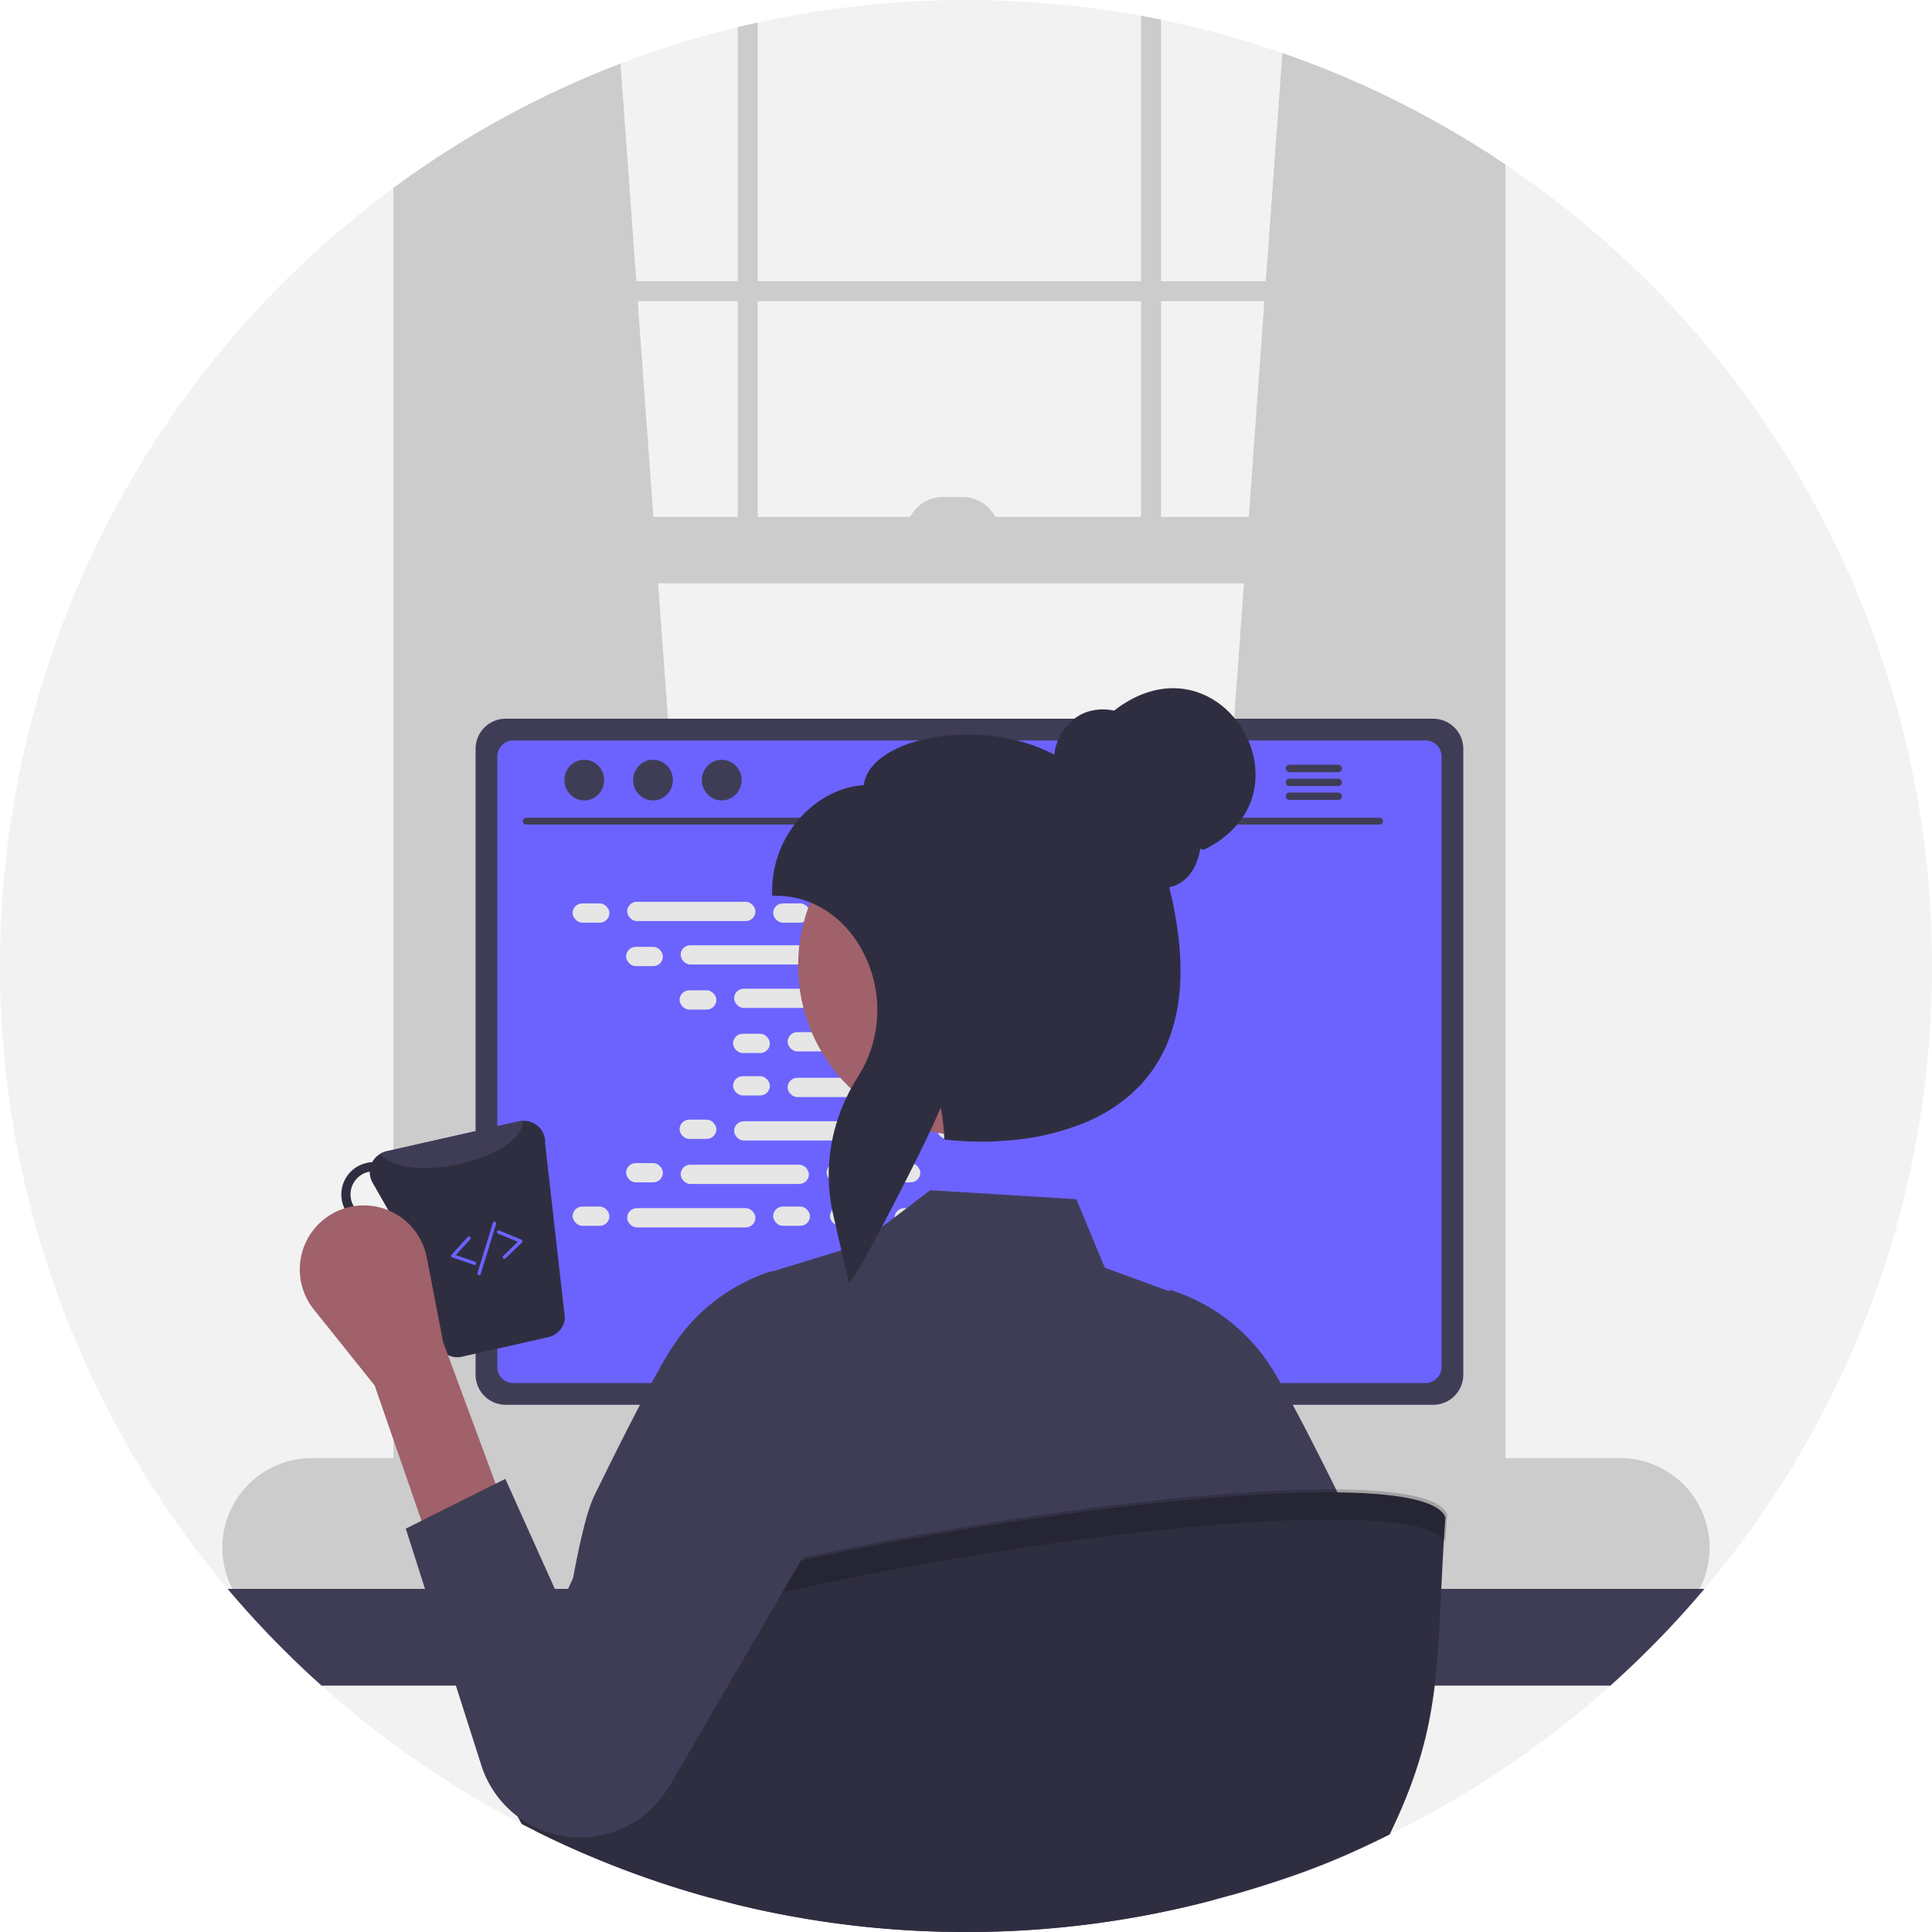 <svg xmlns="http://www.w3.org/2000/svg" xmlns:xlink="http://www.w3.org/1999/xlink"
    data-name="Layer 1" width="578" height="578" viewBox="0 0 578 578">
    <path
        d="M889,450a287.861,287.861,0,0,1-68.09,186.34c-1.6,1.9-3.23,3.77-4.89,5.63a290.588,290.588,0,0,1-67.49,55.99q-8.67,5.205-17.72,9.81c-.61.31-1.23.62-1.84.92-.73.37-1.47.73-2.21,1.09A286.159,286.159,0,0,1,679.24,728q-2.55.72-5.11,1.4a288.588,288.588,0,0,1-65.84,9.49c-1.16.03-2.3.05-3.4.07-.39.01-.77.02-1.15.02-1.25.01-2.49.02-3.74.02a289.271,289.271,0,0,1-69.54-8.43q-3.42-.84-6.81-1.77a285.473,285.473,0,0,1-34.97-12.03q-9-3.75-17.68-8.09c-1.31-.66-2.62-1.32-3.91-2-.55-.27-1.09-.56-1.63-.84a290.458,290.458,0,0,1-81.65-64.06c-1.6-1.79-3.17-3.61-4.72-5.44a289.025,289.025,0,0,1,49.59-419.1c1.64-1.21,3.29-2.41,4.96-3.58q.495-.345.99-.69a286.753,286.753,0,0,1,97.1-43.85c1.98-.49,3.96-.95,5.96-1.38a291.798,291.798,0,0,1,114.68-2.01c1.99.37,3.98.75,5.96,1.16a287.281,287.281,0,0,1,97.1,39.43c.66.42,1.32.84,1.98,1.28,1.33.86,2.66,1.74,3.97,2.63A288.686,288.686,0,0,1,889,450Z"
        transform="translate(-311 -161)" fill="#f2f2f2" />
    <path
        d="M527,599.51l-92.37,8.2-.99.09V213.66q.495-.345.99-.69a288.323,288.323,0,0,1,62.01-32.94l4.72,65.1.43,5.96,4.67,64.56L507.9,335.51l18.93,261.7Z"
        transform="translate(-311 -161)" fill="#ccc" />
    <path
        d="M755.43,206.32c.66.42,1.32.84,1.98,1.28V607.8l-1.98-.18-91.37-8.11.17-2.3L683.16,335.51l1.44-19.86,4.67-64.56.43-5.96,4.95-68.27A287.687,287.687,0,0,1,755.43,206.32Z"
        transform="translate(-311 -161)" fill="#ccc" />
    <path
        d="M755.43,206.32V613.26c0,7.81-5.38,14.16-12,14.16H446.63c-5.48,0-10.13-4.36-11.54-10.31a16.108,16.108,0,0,1-.46-3.85V212.97q-.495.345-.99.69c-1.67,1.17-3.32,2.37-4.96,3.58V613.26a22.919,22.919,0,0,0,6.18,16,17.06,17.06,0,0,0,7.78,4.66,15.118,15.118,0,0,0,3.99.53h296.8a15.249,15.249,0,0,0,4-.53c7.98-2.15,13.95-10.59,13.95-20.66V210.23c-1.31-.89-2.64-1.77-3.97-2.63C756.75,207.16,756.09,206.74,755.43,206.32Z"
        transform="translate(-311 -161)" fill="#ccc" />
    <rect x="120.655" y="84.134" width="326.752" height="5.959" fill="#ccc" />
    <path d="M531.73,169.12c1.98-.49,3.96-.95,5.96-1.38V329.55h-5.96Z"
        transform="translate(-311 -161)" fill="#ccc" />
    <path d="M652.37,165.73c1.99.37,3.98.75,5.96,1.16V329.55h-5.96Z"
        transform="translate(-311 -161)" fill="#ccc" />
    <path
        d="M795.65,597.21H404.34a26.82,26.82,0,0,0,0,53.64H795.65a26.76,26.76,0,0,0,20.12-9.11,27.096,27.096,0,0,0,3.02-4.18,25.54,25.54,0,0,0,1.75-3.56,26.803,26.803,0,0,0-24.89-36.79Z"
        transform="translate(-311 -161)" fill="#ccc" />
    <rect x="122.642" y="154.649" width="324.766" height="19.863" fill="#ccc" />
    <path
        d="M282.045,148.69h5.959a10.925,10.925,0,0,1,10.925,10.925v0a0,0,0,0,1,0,0h-27.809a0,0,0,0,1,0,0v0a10.925,10.925,0,0,1,10.925-10.925Z"
        fill="#ccc" />
    <path
        d="M820.91,636.34a289.004,289.004,0,0,1-28.12,28.95H407.21a289.004,289.004,0,0,1-28.12-28.95Z"
        transform="translate(-311 -161)" fill="#3f3d56" />
    <path
        d="M632.28,536.07H567.36a3.175,3.175,0,0,0-1.03.16,3.448,3.448,0,0,0-2.43,3.3V642.09h71.85V539.53A3.463,3.463,0,0,0,632.28,536.07Zm-24.57,50.6a7.531,7.531,0,0,1-1.56,4.6,7.665,7.665,0,0,1-13.78-4.6v-11.9a7.67,7.67,0,0,1,15.34,0Z"
        transform="translate(-311 -161)" fill="#2f2e41" />
    <path
        d="M563.68,638.81v9.89a1.94,1.94,0,0,0,1.93,1.94h68.43a1.946,1.946,0,0,0,1.93-1.94v-9.89Z"
        transform="translate(-311 -161)" fill="#3f3d56" />
    <path
        d="M739.78,376.02H462.28a9.011,9.011,0,0,0-9,8.99V572.27a9.007,9.007,0,0,0,9,9h277.5a9.007,9.007,0,0,0,9-9V385.01A9.012,9.012,0,0,0,739.78,376.02Z"
        transform="translate(-311 -161)" fill="#3f3d56" />
    <path
        d="M737.46,382.52H464.59a4.82,4.82,0,0,0-4.81,4.82V569.96a4.818,4.818,0,0,0,4.81,4.81H737.46a4.818,4.818,0,0,0,4.81-4.81V387.34A4.821,4.821,0,0,0,737.46,382.52Z"
        transform="translate(-311 -161)" fill="#6c63ff" />
    <path
        d="M687.24,650.48l-2.52-11.97a2.992,2.992,0,0,0-1.86-2.17,2.894,2.894,0,0,0-1.06-.2H524.49a2.895,2.895,0,0,0-1.06.2,2.993,2.993,0,0,0-1.86,2.17l-2.52,11.97a2.987,2.987,0,0,0,2.92,3.6H684.31a2.948,2.948,0,0,0,2.32-1.11A2.985,2.985,0,0,0,687.24,650.48Z"
        transform="translate(-311 -161)" fill="#2f2e41" />
    <rect x="214.643" y="477.296" width="5" height="3" rx="0.488" fill="#3f3d56" />
    <rect x="224.643" y="477.296" width="5" height="3" rx="0.488" fill="#3f3d56" />
    <rect x="234.643" y="477.296" width="5" height="3" rx="0.488" fill="#3f3d56" />
    <rect x="244.643" y="477.296" width="5" height="3" rx="0.488" fill="#3f3d56" />
    <rect x="254.643" y="477.296" width="5" height="3" rx="0.488" fill="#3f3d56" />
    <rect x="264.643" y="477.296" width="5" height="3" rx="0.488" fill="#3f3d56" />
    <rect x="274.643" y="477.296" width="5" height="3" rx="0.488" fill="#3f3d56" />
    <rect x="284.643" y="477.296" width="5" height="3" rx="0.488" fill="#3f3d56" />
    <rect x="294.643" y="477.296" width="5" height="3" rx="0.488" fill="#3f3d56" />
    <rect x="304.643" y="477.296" width="5" height="3" rx="0.488" fill="#3f3d56" />
    <rect x="314.643" y="477.296" width="5" height="3" rx="0.488" fill="#3f3d56" />
    <rect x="324.643" y="477.296" width="5" height="3" rx="0.488" fill="#3f3d56" />
    <rect x="334.643" y="477.296" width="5" height="3" rx="0.488" fill="#3f3d56" />
    <rect x="344.643" y="477.296" width="5" height="3" rx="0.488" fill="#3f3d56" />
    <rect x="354.643" y="477.296" width="5" height="3" rx="0.488" fill="#3f3d56" />
    <rect x="364.643" y="477.296" width="5" height="3" rx="0.488" fill="#3f3d56" />
    <rect x="214.525" y="482.296" width="5" height="3" rx="0.488" fill="#3f3d56" />
    <rect x="224.525" y="482.296" width="5" height="3" rx="0.488" fill="#3f3d56" />
    <rect x="234.525" y="482.296" width="5" height="3" rx="0.488" fill="#3f3d56" />
    <rect x="244.525" y="482.296" width="5" height="3" rx="0.488" fill="#3f3d56" />
    <rect x="254.525" y="482.296" width="5" height="3" rx="0.488" fill="#3f3d56" />
    <rect x="264.525" y="482.296" width="5" height="3" rx="0.488" fill="#3f3d56" />
    <rect x="274.525" y="482.296" width="5" height="3" rx="0.488" fill="#3f3d56" />
    <rect x="284.525" y="482.296" width="5" height="3" rx="0.488" fill="#3f3d56" />
    <rect x="294.525" y="482.296" width="5" height="3" rx="0.488" fill="#3f3d56" />
    <rect x="304.525" y="482.296" width="5" height="3" rx="0.488" fill="#3f3d56" />
    <rect x="314.525" y="482.296" width="5" height="3" rx="0.488" fill="#3f3d56" />
    <rect x="324.525" y="482.296" width="5" height="3" rx="0.488" fill="#3f3d56" />
    <rect x="334.525" y="482.296" width="5" height="3" rx="0.488" fill="#3f3d56" />
    <rect x="344.525" y="482.296" width="5" height="3" rx="0.488" fill="#3f3d56" />
    <rect x="354.525" y="482.296" width="5" height="3" rx="0.488" fill="#3f3d56" />
    <rect x="364.525" y="482.296" width="5" height="3" rx="0.488" fill="#3f3d56" />
    <rect x="262.525" y="488.296" width="40" height="3" rx="0.488" fill="#3f3d56" />
    <path
        d="M723.748,407.677H468.425a1.016,1.016,0,0,1,0-2.031H723.748a1.016,1.016,0,0,1,0,2.031Z"
        transform="translate(-311 -161)" fill="#3f3d56" />
    <ellipse cx="174.805" cy="233.379" rx="5.95" ry="6.083" fill="#3f3d56" />
    <ellipse cx="195.361" cy="233.379" rx="5.95" ry="6.083" fill="#3f3d56" />
    <ellipse cx="215.917" cy="233.379" rx="5.95" ry="6.083" fill="#3f3d56" />
    <path d="M711.37,389.8h-14.6a1.105,1.105,0,0,0,0,2.21h14.6a1.105,1.105,0,0,0,0-2.21Z"
        transform="translate(-311 -161)" fill="#3f3d56" />
    <path d="M711.37,393.95h-14.6a1.105,1.105,0,0,0,0,2.21h14.6a1.105,1.105,0,0,0,0-2.21Z"
        transform="translate(-311 -161)" fill="#3f3d56" />
    <path d="M711.37,398.1h-14.6a1.105,1.105,0,0,0,0,2.21h14.6a1.105,1.105,0,0,0,0-2.21Z"
        transform="translate(-311 -161)" fill="#3f3d56" />
    <rect x="171.314" y="270.273" width="11.006" height="5.76" rx="2.88" fill="#e6e6e6" />
    <rect x="231.314" y="270.273" width="11.006" height="5.76" rx="2.88" fill="#e6e6e6" />
    <rect x="248.314" y="270.273" width="11.006" height="5.76" rx="2.88" fill="#e6e6e6" />
    <rect x="187.634" y="269.793" width="38.366" height="5.76" rx="2.88" fill="#e6e6e6" />
    <rect x="267.634" y="269.793" width="38.366" height="5.76" rx="2.88" fill="#e6e6e6" />
    <rect x="187.314" y="283.273" width="11.006" height="5.76" rx="2.88" fill="#e6e6e6" />
    <rect x="247.314" y="283.273" width="11.006" height="5.76" rx="2.88" fill="#e6e6e6" />
    <rect x="264.314" y="283.273" width="11.006" height="5.76" rx="2.88" fill="#e6e6e6" />
    <rect x="203.634" y="282.793" width="38.366" height="5.76" rx="2.88" fill="#e6e6e6" />
    <rect x="283.634" y="282.793" width="38.366" height="5.76" rx="2.88" fill="#e6e6e6" />
    <rect x="203.314" y="296.273" width="11.006" height="5.76" rx="2.88" fill="#e6e6e6" />
    <rect x="263.314" y="296.273" width="11.006" height="5.76" rx="2.88" fill="#e6e6e6" />
    <rect x="280.314" y="296.273" width="11.006" height="5.76" rx="2.88" fill="#e6e6e6" />
    <rect x="219.634" y="295.793" width="38.366" height="5.76" rx="2.88" fill="#e6e6e6" />
    <rect x="299.634" y="295.793" width="38.366" height="5.76" rx="2.88" fill="#e6e6e6" />
    <rect x="219.314" y="309.273" width="11.006" height="5.76" rx="2.88" fill="#e6e6e6" />
    <rect x="279.314" y="309.273" width="11.006" height="5.76" rx="2.88" fill="#e6e6e6" />
    <rect x="296.314" y="309.273" width="11.006" height="5.76" rx="2.88" fill="#e6e6e6" />
    <rect x="235.634" y="308.793" width="38.366" height="5.76" rx="2.88" fill="#e6e6e6" />
    <rect x="231.314" y="360.967" width="11.006" height="5.76" rx="2.88" fill="#e6e6e6" />
    <rect x="248.314" y="360.967" width="11.006" height="5.76" rx="2.88" fill="#e6e6e6" />
    <rect x="267.634" y="361.447" width="38.366" height="5.76" rx="2.88" fill="#e6e6e6" />
    <rect x="171.314" y="360.967" width="11.006" height="5.76" rx="2.88" fill="#e6e6e6" />
    <rect x="187.634" y="361.447" width="38.366" height="5.76" rx="2.88" fill="#e6e6e6" />
    <rect x="187.314" y="347.967" width="11.006" height="5.76" rx="2.88" fill="#e6e6e6" />
    <rect x="247.314" y="347.967" width="11.006" height="5.76" rx="2.88" fill="#e6e6e6" />
    <rect x="264.314" y="347.967" width="11.006" height="5.76" rx="2.88" fill="#e6e6e6" />
    <rect x="203.634" y="348.447" width="38.366" height="5.76" rx="2.88" fill="#e6e6e6" />
    <rect x="203.314" y="334.967" width="11.006" height="5.76" rx="2.88" fill="#e6e6e6" />
    <rect x="263.314" y="334.967" width="11.006" height="5.76" rx="2.88" fill="#e6e6e6" />
    <rect x="280.314" y="334.967" width="11.006" height="5.76" rx="2.88" fill="#e6e6e6" />
    <rect x="219.634" y="335.447" width="38.366" height="5.76" rx="2.88" fill="#e6e6e6" />
    <rect x="219.314" y="321.967" width="11.006" height="5.76" rx="2.88" fill="#e6e6e6" />
    <rect x="279.314" y="321.967" width="11.006" height="5.76" rx="2.88" fill="#e6e6e6" />
    <rect x="296.314" y="321.967" width="11.006" height="5.76" rx="2.88" fill="#e6e6e6" />
    <rect x="235.634" y="322.447" width="38.366" height="5.76" rx="2.88" fill="#e6e6e6" />
    <path
        d="M726.81,709.77c-.61.31-1.23.62-1.84.92-15.8,7.9-28.44,12.39-45.73,17.31-1.46-16.3-2.87-44.95-4.24-62.71-.36-4.61-.72-8.48-1.07-11.21a15.182,15.182,0,0,0-.88-4.25l.06,4.25.15,11.21.87,64.11a288.588,288.588,0,0,1-65.84,9.49c-1.16.03-2.3.05-3.4.07-.39.01-.77.02-1.15.02-1.25.01-2.49.02-3.74.02a289.271,289.271,0,0,1-69.54-8.43c.49-16.13.98-44.46,1.45-65.28.1-4.07.19-7.86.29-11.21.19-7.16.39-12.32.58-14.05a4.361,4.361,0,0,0-.39.97,97.154,97.154,0,0,0-1.89,13.08c-.35,3.35-.7,7.14-1.05,11.21-1.86,21.63-3.8,51.04-5.8,63.51a285.473,285.473,0,0,1-34.97-12.03q-9-3.75-17.68-8.09c1.1-7.2,2.25-15.27,3.43-23.64.92-6.49,1.87-13.16,2.84-19.75,1.5-10.18,3.04-20.16,4.6-28.95,2.28-12.84,4.62-23.16,6.94-27.9,2.2-4.5,4.4-8.94,6.53-13.19.74-1.49,1.48-2.96,2.2-4.39.17-.34.34-.67.51-1,1.53-3.01,3.01-5.89,4.42-8.59,1.21-2.31,2.36-4.49,3.45-6.5,2.64-4.88,4.88-8.77,6.54-11.23a55.257,55.257,0,0,1,29.28-22.21l.3-.08.21.09,20.45-6.28,2.99-.92,2.01-.62,7.08-5.39,3.85-2.93,3.61-2.75,7.06-5.37,43.71,2.69,8.51,20.49,19.06,6.97.33-.15.29-.12.3.08a55.306,55.306,0,0,1,29.28,22.21c.94,1.41,2.08,3.27,3.37,5.52,1.1,1.91,2.3,4.09,3.6,6.5,1.85,3.43,3.87,7.3,6.01,11.49.47.92.95,1.86,1.43,2.81q1.335,2.64,2.71,5.39c2.13,4.25,4.33,8.69,6.53,13.2,1.91,3.91,3.84,11.95,5.74,22.18,1.57,8.5,3.13,18.52,4.64,28.95,1.98,13.52-.13,29.71,1.66,42.15C726.58,708.23,726.7,709,726.81,709.77Z"
        transform="translate(-311 -161)" fill="#3f3d56" />
    <circle cx="289.615" cy="288.888" r="50.836" fill="#a0616a" />
    <path
        d="M684.45,382.52a26.608,26.608,0,0,0-3.97-6.5c-7.72-9.43-21.76-13.58-36.17-2.42a15.279,15.279,0,0,0-8.35.48,12.91,12.91,0,0,0-3.52,1.94,15.97,15.97,0,0,0-4.94,6.5,15.522,15.522,0,0,0-1.1,4.23,50.565,50.565,0,0,0-11.23-4.23,60.34,60.34,0,0,0-29.13,0,36.544,36.544,0,0,0-8.78,3.48c-4.68,2.7-7.37,6.11-7.85,9.9-6.75.38-13.77,3.93-19,9.75-.59.65-1.16,1.33-1.69,2.03A32.709,32.709,0,0,0,542,427.73V429h1.27a26.87,26.87,0,0,1,10.15,1.98,27.585,27.585,0,0,1,5.89,3.25,28.764,28.764,0,0,1,3.37,2.8,33.483,33.483,0,0,1,6.12,8.05,37.459,37.459,0,0,1,4.08,24.71,36.2,36.2,0,0,1-1.52,5.76,37.584,37.584,0,0,1-3.71,7.63c-.06.09-.11.18-.17.27-.67,1.07-1.31,2.16-1.91,3.26-.45.82-.87,1.66-1.26,2.5a51.957,51.957,0,0,0-2.88,7.24,53.586,53.586,0,0,0-2.44,13.54c-.07,1.22-.09,2.44-.05,3.66a51.979,51.979,0,0,0,1.03,9.36c.09.42.18.83.27,1.25l.73,3.19,1.73,7.61,1.2,5.24,1.11,4.86,1.64-2.35c.56-.8,1.97-3.26,3.86-6.74,1.25-2.27,2.7-4.98,4.27-7.94,2.19-4.15,4.59-8.78,6.94-13.4.95-1.87,1.89-3.73,2.8-5.55,1.72-3.45,3.34-6.78,4.73-9.74,1.28-2.73,2.37-5.15,3.18-7.09.25,1.27.46,2.56.62,3.86.18,1.32.31,2.66.38,4,.02.2.03.41.04.61l.04.82.01.24,1.06.14a93.022,93.022,0,0,0,18.4.14h.01a74.862,74.862,0,0,0,23.56-5.71,49.257,49.257,0,0,0,11.8-7.24,41.3,41.3,0,0,0,4.66-4.52c.36-.41.71-.82,1.05-1.24a41.125,41.125,0,0,0,5.05-7.9,41.802,41.802,0,0,0,2.34-5.76c3.84-11.63,3.62-26.14-.66-43.38a9.923,9.923,0,0,0,3.27-1.26c3.14-1.89,5.32-5.64,6-10.22l1.08.29a30.104,30.104,0,0,0,10.01-7.54,24.115,24.115,0,0,0,1.54-2.03C687.58,398.45,687.62,389.81,684.45,382.52Z"
        transform="translate(-311 -161)" fill="#2f2e41" />
    <polygon points="206.32 475.296 214.817 442.504 222.32 470.8 206.32 475.296" opacity="0.2" />
    <path
        d="M743.43,614.93c-3.04,41.88.11,60.32-16.67,94.85A286.159,286.159,0,0,1,679.24,728q-2.55.72-5.11,1.4a288.588,288.588,0,0,1-65.84,9.49c-1.16.03-2.3.05-3.4.07-.39.01-.77.02-1.15.02-1.25.01-2.49.02-3.74.02a289.271,289.271,0,0,1-69.54-8.43q-3.42-.84-6.81-1.77a285.473,285.473,0,0,1-34.97-12.03q-9-3.75-17.68-8.09c-1.31-.66-2.62-1.32-3.91-2-6.63-11.66-10.4-25.84-10.48-42.88C461.2,634.44,733.29,589.61,743.43,614.93Z"
        transform="translate(-311 -161)" fill="#2f2e41" />
    <path
        d="M743.422,622.102c.155-2.593.329-5.271.531-8.06-10.14-25.32-282.23,19.51-286.82,48.87.013,2.692.128,5.304.321,7.855C468.57,641.789,727.059,599.181,743.422,622.102Z"
        transform="translate(-311 -161)" opacity="0.2" />
    <path
        d="M474.096,503.152a6.365,6.365,0,0,0-6.753-6.816,5.854,5.854,0,0,0-1.005.126l-39.762,8.983a6.548,6.548,0,0,0-4.209,3.235,8.184,8.184,0,0,0-1.727.251,9.661,9.661,0,0,0,4.271,18.845,9.794,9.794,0,0,0,3.895-1.884l13.474,37.941a6.329,6.329,0,0,0,6.941,3.046l25.849-5.842A6.416,6.416,0,0,0,480,555.32Zm-49.781,21.923a6.91,6.91,0,0,1-3.078-13.474c.126-.031.251,0,.377-.031a6.506,6.506,0,0,0,.848,3.266l4.931,8.606A6.505,6.505,0,0,1,424.314,525.074Z"
        transform="translate(-311 -161)" fill="#2f2e41" />
    <path
        d="M467.343,496.336c.377,5.025-8.229,10.804-19.755,13.097-10.585,2.167-20.07.659-22.739-3.298a6.025,6.025,0,0,1,1.728-.691l39.762-8.983A5.854,5.854,0,0,1,467.343,496.336Z"
        transform="translate(-311 -161)" fill="#3f3d56" />
    <path
        d="M439.843,623.905,462.177,612.738l-18.611-50.251-4.905-25.342a19.161,19.161,0,0,0-31.282-10.907h0a19.161,19.161,0,0,0-2.493,26.518l18.207,22.759Z"
        transform="translate(-311 -161)" fill="#a0616a" />
    <path
        d="M462.177,603.433l-29.778,14.889,22.599,70.809A30.977,30.977,0,0,0,477.333,709.847h0a30.977,30.977,0,0,0,33.737-14.197l59.925-102.714a31.62,31.62,0,0,0-10.196-42.982h0a31.62,31.62,0,0,0-45.296,12.765l-36.576,77.936Z"
        transform="translate(-311 -161)" fill="#3f3d56" />
    <path
        d="M452.967,539.441a.496.496,0,0,1-.163-.027l-6.501-2.238a.499.499,0,0,1-.206-.811l4.835-5.265a.5.5,0,1,1,.736.676l-4.319,4.702,5.779,1.99a.5.5,0,0,1-.163.973Z"
        transform="translate(-311 -161)" fill="#6c63ff" />
    <path
        d="M461.878,537.617a.5.5,0,0,1-.348-.859l4.395-4.249-5.903-2.433a.5.5,0,1,1,.381-.924l6.609,2.724a.5.5,0,0,1,.157.821l-4.943,4.779A.5.5,0,0,1,461.878,537.617Z"
        transform="translate(-311 -161)" fill="#6c63ff" />
    <path
        d="M454.332,542.5a.482.482,0,0,1-.147-.022.5.5,0,0,1-.331-.625l4.615-15a.5.5,0,0,1,.956.295l-4.615,15A.5.5,0,0,1,454.332,542.5Z"
        transform="translate(-311 -161)" fill="#6c63ff" />
</svg>